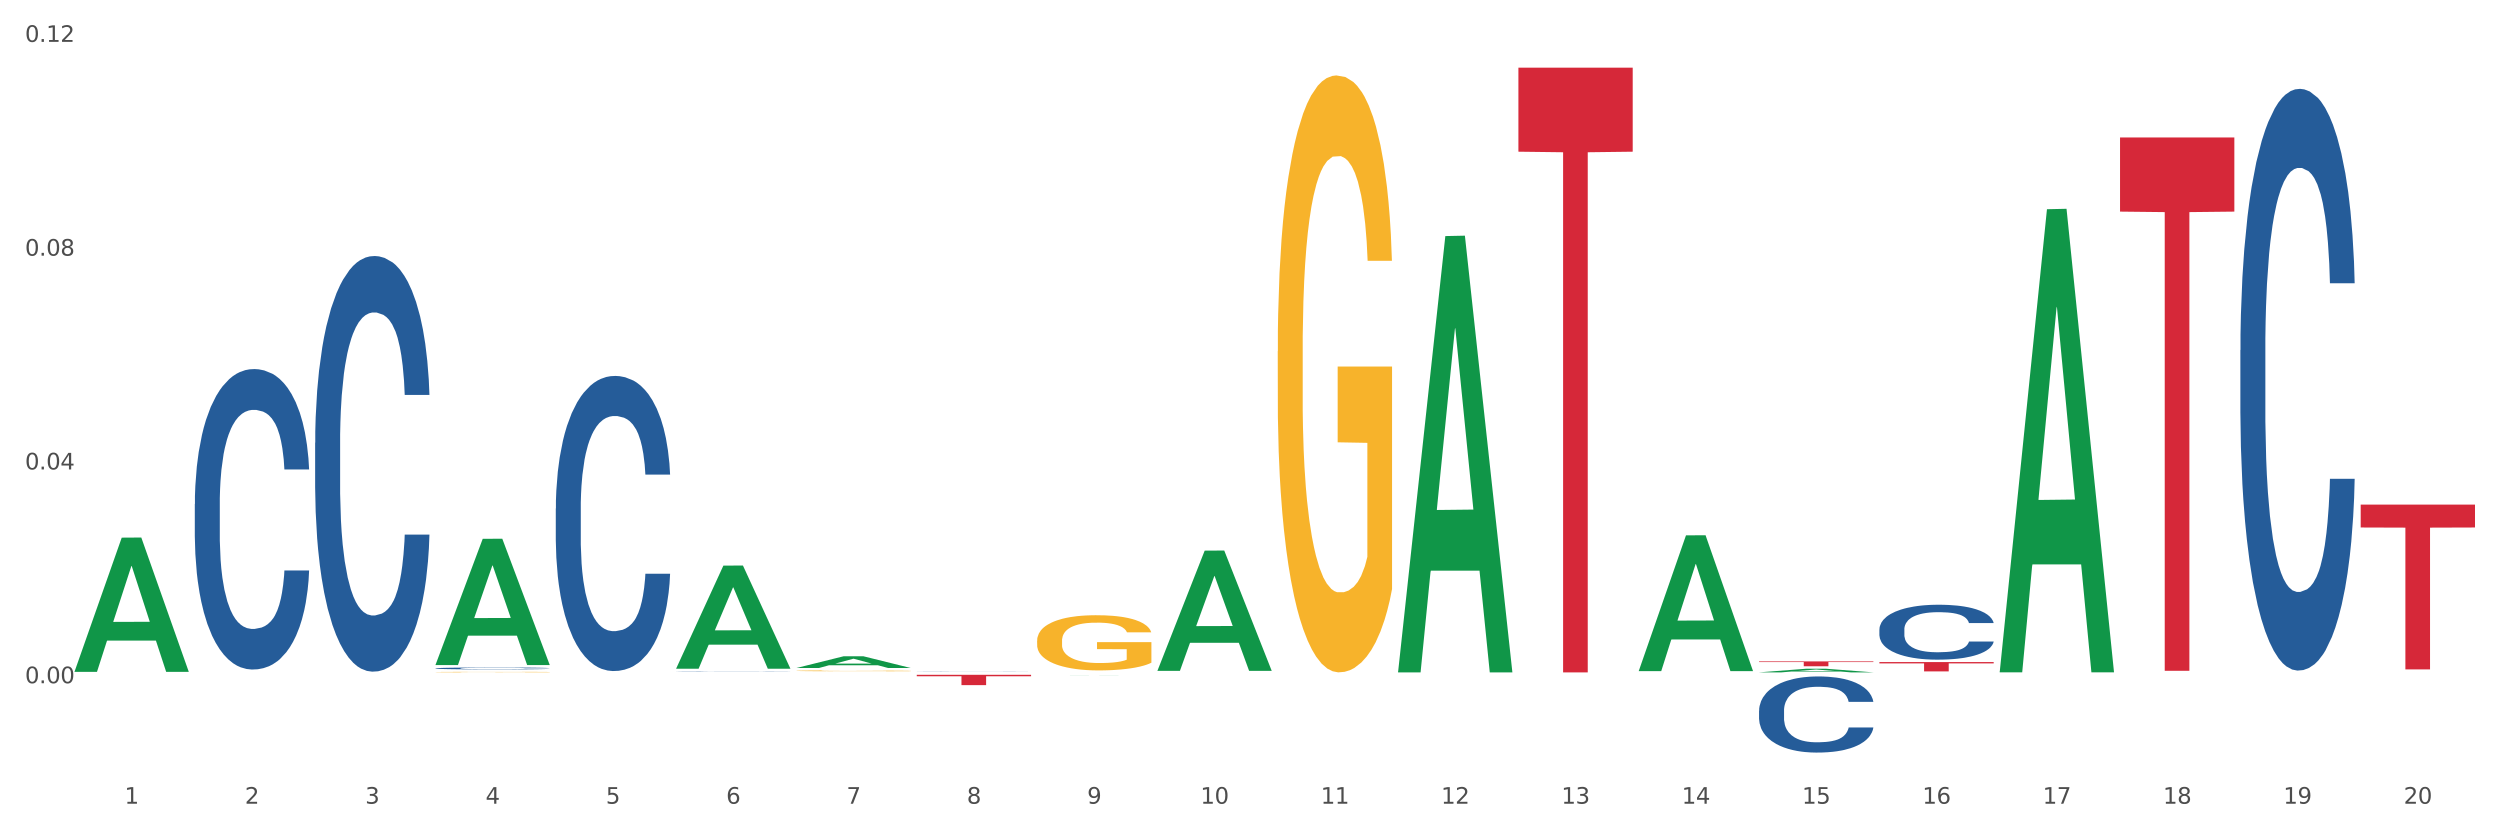 <?xml version="1.0" encoding="utf-8" standalone="no"?>
<!DOCTYPE svg PUBLIC "-//W3C//DTD SVG 1.1//EN"
  "http://www.w3.org/Graphics/SVG/1.1/DTD/svg11.dtd">
<svg xmlns:xlink="http://www.w3.org/1999/xlink" width="1080pt" height="360pt" viewBox="0 0 1080 360" xmlns="http://www.w3.org/2000/svg" version="1.1">
 <rect x="0" y="0" width="1080" height="360" fill="#333333" stroke="none"/>
 <defs>
  <style type="text/css">*{stroke-linejoin: round; stroke-linecap: butt}</style>
 </defs>
 <g id="figure_1">
  <g id="patch_1">
   <path d="M 0 360 
L 1080 360 
L 1080 0 
L 0 0 
z
" style="fill: #ffffff; stroke: #ffffff; stroke-linejoin: miter"/>
  </g>
  <g id="axes_1">
   <g id="matplotlib.axis_1">
    <g id="xtick_1">
     <g id="text_1">
      <!-- 1 -->
      <g style="fill: #4d4d4d" transform="translate(53.812 347.204) scale(0.096 -0.096)">
       <defs>
        <path id="DejaVuSans-31" d="M 794 531 
L 1825 531 
L 1825 4091 
L 703 3866 
L 703 4441 
L 1819 4666 
L 2450 4666 
L 2450 531 
L 3481 531 
L 3481 0 
L 794 0 
L 794 531 
z
" transform="scale(0.016)"/>
       </defs>
       <use xlink:href="#DejaVuSans-31"/>
      </g>
     </g>
    </g>
    <g id="xtick_2">
     <g id="text_2">
      <!-- 2 -->
      <g style="fill: #4d4d4d" transform="translate(105.793 347.204) scale(0.096 -0.096)">
       <defs>
        <path id="DejaVuSans-32" d="M 1228 531 
L 3431 531 
L 3431 0 
L 469 0 
L 469 531 
Q 828 903 1448 1529 
Q 2069 2156 2228 2338 
Q 2531 2678 2651 2914 
Q 2772 3150 2772 3378 
Q 2772 3750 2511 3984 
Q 2250 4219 1831 4219 
Q 1534 4219 1204 4116 
Q 875 4013 500 3803 
L 500 4441 
Q 881 4594 1212 4672 
Q 1544 4750 1819 4750 
Q 2544 4750 2975 4387 
Q 3406 4025 3406 3419 
Q 3406 3131 3298 2873 
Q 3191 2616 2906 2266 
Q 2828 2175 2409 1742 
Q 1991 1309 1228 531 
z
" transform="scale(0.016)"/>
       </defs>
       <use xlink:href="#DejaVuSans-32"/>
      </g>
     </g>
    </g>
    <g id="xtick_3">
     <g id="text_3">
      <!-- 3 -->
      <g style="fill: #4d4d4d" transform="translate(157.774 347.204) scale(0.096 -0.096)">
       <defs>
        <path id="DejaVuSans-33" d="M 2597 2516 
Q 3050 2419 3304 2112 
Q 3559 1806 3559 1356 
Q 3559 666 3084 287 
Q 2609 -91 1734 -91 
Q 1441 -91 1130 -33 
Q 819 25 488 141 
L 488 750 
Q 750 597 1062 519 
Q 1375 441 1716 441 
Q 2309 441 2620 675 
Q 2931 909 2931 1356 
Q 2931 1769 2642 2001 
Q 2353 2234 1838 2234 
L 1294 2234 
L 1294 2753 
L 1863 2753 
Q 2328 2753 2575 2939 
Q 2822 3125 2822 3475 
Q 2822 3834 2567 4026 
Q 2313 4219 1838 4219 
Q 1578 4219 1281 4162 
Q 984 4106 628 3988 
L 628 4550 
Q 988 4650 1302 4700 
Q 1616 4750 1894 4750 
Q 2613 4750 3031 4423 
Q 3450 4097 3450 3541 
Q 3450 3153 3228 2886 
Q 3006 2619 2597 2516 
z
" transform="scale(0.016)"/>
       </defs>
       <use xlink:href="#DejaVuSans-33"/>
      </g>
     </g>
    </g>
    <g id="xtick_4">
     <g id="text_4">
      <!-- 4 -->
      <g style="fill: #4d4d4d" transform="translate(209.756 347.204) scale(0.096 -0.096)">
       <defs>
        <path id="DejaVuSans-34" d="M 2419 4116 
L 825 1625 
L 2419 1625 
L 2419 4116 
z
M 2253 4666 
L 3047 4666 
L 3047 1625 
L 3713 1625 
L 3713 1100 
L 3047 1100 
L 3047 0 
L 2419 0 
L 2419 1100 
L 313 1100 
L 313 1709 
L 2253 4666 
z
" transform="scale(0.016)"/>
       </defs>
       <use xlink:href="#DejaVuSans-34"/>
      </g>
     </g>
    </g>
    <g id="xtick_5">
     <g id="text_5">
      <!-- 5 -->
      <g style="fill: #4d4d4d" transform="translate(261.737 347.204) scale(0.096 -0.096)">
       <defs>
        <path id="DejaVuSans-35" d="M 691 4666 
L 3169 4666 
L 3169 4134 
L 1269 4134 
L 1269 2991 
Q 1406 3038 1543 3061 
Q 1681 3084 1819 3084 
Q 2600 3084 3056 2656 
Q 3513 2228 3513 1497 
Q 3513 744 3044 326 
Q 2575 -91 1722 -91 
Q 1428 -91 1123 -41 
Q 819 9 494 109 
L 494 744 
Q 775 591 1075 516 
Q 1375 441 1709 441 
Q 2250 441 2565 725 
Q 2881 1009 2881 1497 
Q 2881 1984 2565 2268 
Q 2250 2553 1709 2553 
Q 1456 2553 1204 2497 
Q 953 2441 691 2322 
L 691 4666 
z
" transform="scale(0.016)"/>
       </defs>
       <use xlink:href="#DejaVuSans-35"/>
      </g>
     </g>
    </g>
    <g id="xtick_6">
     <g id="text_6">
      <!-- 6 -->
      <g style="fill: #4d4d4d" transform="translate(313.718 347.204) scale(0.096 -0.096)">
       <defs>
        <path id="DejaVuSans-36" d="M 2113 2584 
Q 1688 2584 1439 2293 
Q 1191 2003 1191 1497 
Q 1191 994 1439 701 
Q 1688 409 2113 409 
Q 2538 409 2786 701 
Q 3034 994 3034 1497 
Q 3034 2003 2786 2293 
Q 2538 2584 2113 2584 
z
M 3366 4563 
L 3366 3988 
Q 3128 4100 2886 4159 
Q 2644 4219 2406 4219 
Q 1781 4219 1451 3797 
Q 1122 3375 1075 2522 
Q 1259 2794 1537 2939 
Q 1816 3084 2150 3084 
Q 2853 3084 3261 2657 
Q 3669 2231 3669 1497 
Q 3669 778 3244 343 
Q 2819 -91 2113 -91 
Q 1303 -91 875 529 
Q 447 1150 447 2328 
Q 447 3434 972 4092 
Q 1497 4750 2381 4750 
Q 2619 4750 2861 4703 
Q 3103 4656 3366 4563 
z
" transform="scale(0.016)"/>
       </defs>
       <use xlink:href="#DejaVuSans-36"/>
      </g>
     </g>
    </g>
    <g id="xtick_7">
     <g id="text_7">
      <!-- 7 -->
      <g style="fill: #4d4d4d" transform="translate(365.699 347.204) scale(0.096 -0.096)">
       <defs>
        <path id="DejaVuSans-37" d="M 525 4666 
L 3525 4666 
L 3525 4397 
L 1831 0 
L 1172 0 
L 2766 4134 
L 525 4134 
L 525 4666 
z
" transform="scale(0.016)"/>
       </defs>
       <use xlink:href="#DejaVuSans-37"/>
      </g>
     </g>
    </g>
    <g id="xtick_8">
     <g id="text_8">
      <!-- 8 -->
      <g style="fill: #4d4d4d" transform="translate(417.68 347.204) scale(0.096 -0.096)">
       <defs>
        <path id="DejaVuSans-38" d="M 2034 2216 
Q 1584 2216 1326 1975 
Q 1069 1734 1069 1313 
Q 1069 891 1326 650 
Q 1584 409 2034 409 
Q 2484 409 2743 651 
Q 3003 894 3003 1313 
Q 3003 1734 2745 1975 
Q 2488 2216 2034 2216 
z
M 1403 2484 
Q 997 2584 770 2862 
Q 544 3141 544 3541 
Q 544 4100 942 4425 
Q 1341 4750 2034 4750 
Q 2731 4750 3128 4425 
Q 3525 4100 3525 3541 
Q 3525 3141 3298 2862 
Q 3072 2584 2669 2484 
Q 3125 2378 3379 2068 
Q 3634 1759 3634 1313 
Q 3634 634 3220 271 
Q 2806 -91 2034 -91 
Q 1263 -91 848 271 
Q 434 634 434 1313 
Q 434 1759 690 2068 
Q 947 2378 1403 2484 
z
M 1172 3481 
Q 1172 3119 1398 2916 
Q 1625 2713 2034 2713 
Q 2441 2713 2670 2916 
Q 2900 3119 2900 3481 
Q 2900 3844 2670 4047 
Q 2441 4250 2034 4250 
Q 1625 4250 1398 4047 
Q 1172 3844 1172 3481 
z
" transform="scale(0.016)"/>
       </defs>
       <use xlink:href="#DejaVuSans-38"/>
      </g>
     </g>
    </g>
    <g id="xtick_9">
     <g id="text_9">
      <!-- 9 -->
      <g style="fill: #4d4d4d" transform="translate(469.662 347.204) scale(0.096 -0.096)">
       <defs>
        <path id="DejaVuSans-39" d="M 703 97 
L 703 672 
Q 941 559 1184 500 
Q 1428 441 1663 441 
Q 2288 441 2617 861 
Q 2947 1281 2994 2138 
Q 2813 1869 2534 1725 
Q 2256 1581 1919 1581 
Q 1219 1581 811 2004 
Q 403 2428 403 3163 
Q 403 3881 828 4315 
Q 1253 4750 1959 4750 
Q 2769 4750 3195 4129 
Q 3622 3509 3622 2328 
Q 3622 1225 3098 567 
Q 2575 -91 1691 -91 
Q 1453 -91 1209 -44 
Q 966 3 703 97 
z
M 1959 2075 
Q 2384 2075 2632 2365 
Q 2881 2656 2881 3163 
Q 2881 3666 2632 3958 
Q 2384 4250 1959 4250 
Q 1534 4250 1286 3958 
Q 1038 3666 1038 3163 
Q 1038 2656 1286 2365 
Q 1534 2075 1959 2075 
z
" transform="scale(0.016)"/>
       </defs>
       <use xlink:href="#DejaVuSans-39"/>
      </g>
     </g>
    </g>
    <g id="xtick_10">
     <g id="text_10">
      <!-- 10 -->
      <g style="fill: #4d4d4d" transform="translate(518.589 347.204) scale(0.096 -0.096)">
       <defs>
        <path id="DejaVuSans-30" d="M 2034 4250 
Q 1547 4250 1301 3770 
Q 1056 3291 1056 2328 
Q 1056 1369 1301 889 
Q 1547 409 2034 409 
Q 2525 409 2770 889 
Q 3016 1369 3016 2328 
Q 3016 3291 2770 3770 
Q 2525 4250 2034 4250 
z
M 2034 4750 
Q 2819 4750 3233 4129 
Q 3647 3509 3647 2328 
Q 3647 1150 3233 529 
Q 2819 -91 2034 -91 
Q 1250 -91 836 529 
Q 422 1150 422 2328 
Q 422 3509 836 4129 
Q 1250 4750 2034 4750 
z
" transform="scale(0.016)"/>
       </defs>
       <use xlink:href="#DejaVuSans-31"/>
       <use xlink:href="#DejaVuSans-30" transform="translate(63.623 0)"/>
      </g>
     </g>
    </g>
    <g id="xtick_11">
     <g id="text_11">
      <!-- 11 -->
      <g style="fill: #4d4d4d" transform="translate(570.57 347.204) scale(0.096 -0.096)">
       <use xlink:href="#DejaVuSans-31"/>
       <use xlink:href="#DejaVuSans-31" transform="translate(63.623 0)"/>
      </g>
     </g>
    </g>
    <g id="xtick_12">
     <g id="text_12">
      <!-- 12 -->
      <g style="fill: #4d4d4d" transform="translate(622.551 347.204) scale(0.096 -0.096)">
       <use xlink:href="#DejaVuSans-31"/>
       <use xlink:href="#DejaVuSans-32" transform="translate(63.623 0)"/>
      </g>
     </g>
    </g>
    <g id="xtick_13">
     <g id="text_13">
      <!-- 13 -->
      <g style="fill: #4d4d4d" transform="translate(674.533 347.204) scale(0.096 -0.096)">
       <use xlink:href="#DejaVuSans-31"/>
       <use xlink:href="#DejaVuSans-33" transform="translate(63.623 0)"/>
      </g>
     </g>
    </g>
    <g id="xtick_14">
     <g id="text_14">
      <!-- 14 -->
      <g style="fill: #4d4d4d" transform="translate(726.514 347.204) scale(0.096 -0.096)">
       <use xlink:href="#DejaVuSans-31"/>
       <use xlink:href="#DejaVuSans-34" transform="translate(63.623 0)"/>
      </g>
     </g>
    </g>
    <g id="xtick_15">
     <g id="text_15">
      <!-- 15 -->
      <g style="fill: #4d4d4d" transform="translate(778.495 347.204) scale(0.096 -0.096)">
       <use xlink:href="#DejaVuSans-31"/>
       <use xlink:href="#DejaVuSans-35" transform="translate(63.623 0)"/>
      </g>
     </g>
    </g>
    <g id="xtick_16">
     <g id="text_16">
      <!-- 16 -->
      <g style="fill: #4d4d4d" transform="translate(830.476 347.204) scale(0.096 -0.096)">
       <use xlink:href="#DejaVuSans-31"/>
       <use xlink:href="#DejaVuSans-36" transform="translate(63.623 0)"/>
      </g>
     </g>
    </g>
    <g id="xtick_17">
     <g id="text_17">
      <!-- 17 -->
      <g style="fill: #4d4d4d" transform="translate(882.457 347.204) scale(0.096 -0.096)">
       <use xlink:href="#DejaVuSans-31"/>
       <use xlink:href="#DejaVuSans-37" transform="translate(63.623 0)"/>
      </g>
     </g>
    </g>
    <g id="xtick_18">
     <g id="text_18">
      <!-- 18 -->
      <g style="fill: #4d4d4d" transform="translate(934.439 347.204) scale(0.096 -0.096)">
       <use xlink:href="#DejaVuSans-31"/>
       <use xlink:href="#DejaVuSans-38" transform="translate(63.623 0)"/>
      </g>
     </g>
    </g>
    <g id="xtick_19">
     <g id="text_19">
      <!-- 19 -->
      <g style="fill: #4d4d4d" transform="translate(986.42 347.204) scale(0.096 -0.096)">
       <use xlink:href="#DejaVuSans-31"/>
       <use xlink:href="#DejaVuSans-39" transform="translate(63.623 0)"/>
      </g>
     </g>
    </g>
    <g id="xtick_20">
     <g id="text_20">
      <!-- 20 -->
      <g style="fill: #4d4d4d" transform="translate(1038.401 347.204) scale(0.096 -0.096)">
       <use xlink:href="#DejaVuSans-32"/>
       <use xlink:href="#DejaVuSans-30" transform="translate(63.623 0)"/>
      </g>
     </g>
    </g>
    <g id="xtick_21"/>
    <g id="xtick_22"/>
    <g id="xtick_23"/>
    <g id="xtick_24"/>
    <g id="xtick_25"/>
    <g id="xtick_26"/>
    <g id="xtick_27"/>
    <g id="xtick_28"/>
    <g id="xtick_29"/>
    <g id="xtick_30"/>
    <g id="xtick_31"/>
    <g id="xtick_32"/>
    <g id="xtick_33"/>
    <g id="xtick_34"/>
    <g id="xtick_35"/>
    <g id="xtick_36"/>
    <g id="xtick_37"/>
    <g id="xtick_38"/>
    <g id="xtick_39"/>
   </g>
   <g id="matplotlib.axis_2">
    <g id="ytick_1">
     <g id="text_21">
      <!-- 0.00 -->
      <g style="fill: #4d4d4d" transform="translate(10.8 295.158) scale(0.096 -0.096)">
       <defs>
        <path id="DejaVuSans-2e" d="M 684 794 
L 1344 794 
L 1344 0 
L 684 0 
L 684 794 
z
" transform="scale(0.016)"/>
       </defs>
       <use xlink:href="#DejaVuSans-30"/>
       <use xlink:href="#DejaVuSans-2e" transform="translate(63.623 0)"/>
       <use xlink:href="#DejaVuSans-30" transform="translate(95.41 0)"/>
       <use xlink:href="#DejaVuSans-30" transform="translate(159.033 0)"/>
      </g>
     </g>
    </g>
    <g id="ytick_2">
     <g id="text_22">
      <!-- 0.04 -->
      <g style="fill: #4d4d4d" transform="translate(10.8 202.804) scale(0.096 -0.096)">
       <use xlink:href="#DejaVuSans-30"/>
       <use xlink:href="#DejaVuSans-2e" transform="translate(63.623 0)"/>
       <use xlink:href="#DejaVuSans-30" transform="translate(95.41 0)"/>
       <use xlink:href="#DejaVuSans-34" transform="translate(159.033 0)"/>
      </g>
     </g>
    </g>
    <g id="ytick_3">
     <g id="text_23">
      <!-- 0.08 -->
      <g style="fill: #4d4d4d" transform="translate(10.8 110.451) scale(0.096 -0.096)">
       <use xlink:href="#DejaVuSans-30"/>
       <use xlink:href="#DejaVuSans-2e" transform="translate(63.623 0)"/>
       <use xlink:href="#DejaVuSans-30" transform="translate(95.41 0)"/>
       <use xlink:href="#DejaVuSans-38" transform="translate(159.033 0)"/>
      </g>
     </g>
    </g>
    <g id="ytick_4">
     <g id="text_24">
      <!-- 0.12 -->
      <g style="fill: #4d4d4d" transform="translate(10.8 18.097) scale(0.096 -0.096)">
       <use xlink:href="#DejaVuSans-30"/>
       <use xlink:href="#DejaVuSans-2e" transform="translate(63.623 0)"/>
       <use xlink:href="#DejaVuSans-31" transform="translate(95.41 0)"/>
       <use xlink:href="#DejaVuSans-32" transform="translate(159.033 0)"/>
      </g>
     </g>
    </g>
    <g id="ytick_5"/>
    <g id="ytick_6"/>
    <g id="ytick_7"/>
    <g id="ytick_8"/>
   </g>
   <g id="PolyCollection_1">
    <path d="M 32.175 290.132 
L 32.226 290.078 
L 52.59 232.263 
L 61.041 232.208 
L 81.557 290.241 
L 71.783 290.241 
L 67.353 276.727 
L 46.328 276.727 
L 46.175 276.945 
L 41.899 290.241 
L 32.175 290.241 
L 32.175 290.132 
L 48.975 268.663 
L 64.706 268.608 
L 56.917 244.578 
L 56.815 244.469 
L 56.713 244.632 
L 48.924 268.608 
L 48.975 268.663 
L 32.175 290.132 
z
" clip-path="url(#p14248a52ff)" style="fill: #109648"/>
    <path d="M 759.912 307.002 
L 759.97 306.972 
L 759.97 306.131 
L 760.145 304.99 
L 760.787 302.887 
L 761.605 301.295 
L 763.006 299.433 
L 763.764 298.652 
L 764.757 297.781 
L 766.8 296.369 
L 769.135 295.167 
L 770.769 294.507 
L 771.995 294.086 
L 774.738 293.335 
L 776.314 293.005 
L 777.949 292.734 
L 779.349 292.554 
L 781.684 292.344 
L 783.552 292.254 
L 785.712 292.224 
L 787.521 292.254 
L 789.915 292.374 
L 793.417 292.734 
L 794.76 292.945 
L 796.569 293.305 
L 798.437 293.786 
L 799.955 294.266 
L 801.706 294.957 
L 803.515 295.858 
L 805.266 297 
L 806.492 298.051 
L 807.484 299.162 
L 808.36 300.514 
L 809.002 301.986 
L 809.294 303.217 
L 798.612 303.217 
L 798.32 302.106 
L 797.736 300.905 
L 797.153 300.094 
L 796.511 299.433 
L 795.518 298.682 
L 794.643 298.201 
L 793.183 297.63 
L 791.841 297.27 
L 790.732 297.06 
L 789.389 296.88 
L 786.529 296.699 
L 784.486 296.699 
L 783.202 296.759 
L 781.626 296.91 
L 780.283 297.12 
L 778.707 297.48 
L 777.482 297.871 
L 776.256 298.381 
L 775.555 298.742 
L 774.505 299.403 
L 773.804 299.943 
L 772.87 300.875 
L 772.345 301.535 
L 771.411 303.247 
L 771.002 304.509 
L 770.827 305.38 
L 770.711 306.341 
L 770.711 311.027 
L 771.061 313.13 
L 771.353 314.031 
L 771.82 315.052 
L 772.695 316.374 
L 773.979 317.665 
L 775.322 318.597 
L 776.431 319.167 
L 777.482 319.588 
L 778.532 319.918 
L 779.816 320.219 
L 780.867 320.399 
L 782.443 320.579 
L 784.311 320.669 
L 785.77 320.669 
L 788.747 320.519 
L 790.09 320.369 
L 791.374 320.158 
L 792.775 319.828 
L 793.884 319.468 
L 794.526 319.197 
L 795.577 318.627 
L 796.394 318.026 
L 797.094 317.335 
L 797.561 316.734 
L 798.087 315.833 
L 798.495 314.812 
L 798.612 314.271 
L 809.294 314.271 
L 809.061 315.352 
L 808.652 316.404 
L 807.835 317.816 
L 807.193 318.627 
L 806.2 319.618 
L 805.15 320.459 
L 803.69 321.39 
L 802.348 322.081 
L 800.947 322.682 
L 799.429 323.222 
L 796.686 323.973 
L 795.693 324.183 
L 793.592 324.544 
L 791.958 324.754 
L 789.564 324.964 
L 787.113 325.085 
L 784.545 325.115 
L 782.268 325.055 
L 779.758 324.874 
L 778.182 324.694 
L 776.431 324.424 
L 774.388 324.003 
L 772.462 323.493 
L 770.652 322.892 
L 768.959 322.201 
L 767.383 321.42 
L 765.34 320.128 
L 763.823 318.867 
L 762.714 317.695 
L 761.955 316.704 
L 761.196 315.443 
L 760.787 314.572 
L 760.145 312.469 
L 759.912 310.516 
L 759.912 307.002 
z
" clip-path="url(#p14248a52ff)" style="fill: #255c99"/>
    <path d="M 396.043 289.917 
L 396.102 289.917 
L 396.102 289.915 
L 396.277 289.912 
L 396.919 289.907 
L 397.736 289.902 
L 399.137 289.898 
L 399.896 289.896 
L 400.888 289.893 
L 402.931 289.89 
L 405.266 289.887 
L 406.9 289.885 
L 408.126 289.884 
L 410.87 289.882 
L 412.446 289.881 
L 414.08 289.88 
L 415.481 289.88 
L 417.816 289.879 
L 419.684 289.879 
L 421.844 289.879 
L 423.653 289.879 
L 426.046 289.879 
L 429.549 289.88 
L 430.891 289.881 
L 432.701 289.882 
L 434.568 289.883 
L 436.086 289.884 
L 437.837 289.886 
L 439.647 289.888 
L 441.398 289.891 
L 442.624 289.894 
L 443.616 289.897 
L 444.492 289.9 
L 445.134 289.904 
L 445.426 289.907 
L 434.744 289.907 
L 434.452 289.905 
L 433.868 289.901 
L 433.284 289.899 
L 432.642 289.898 
L 431.65 289.896 
L 430.774 289.894 
L 429.315 289.893 
L 427.973 289.892 
L 426.863 289.892 
L 425.521 289.891 
L 422.661 289.891 
L 420.618 289.891 
L 419.334 289.891 
L 417.758 289.891 
L 416.415 289.892 
L 414.839 289.893 
L 413.613 289.894 
L 412.387 289.895 
L 411.687 289.896 
L 410.636 289.898 
L 409.936 289.899 
L 409.002 289.901 
L 408.477 289.903 
L 407.543 289.908 
L 407.134 289.911 
L 406.959 289.913 
L 406.842 289.916 
L 406.842 289.928 
L 407.192 289.933 
L 407.484 289.935 
L 407.951 289.938 
L 408.827 289.941 
L 410.111 289.945 
L 411.453 289.947 
L 412.563 289.949 
L 413.613 289.95 
L 414.664 289.951 
L 415.948 289.951 
L 416.999 289.952 
L 418.575 289.952 
L 420.443 289.953 
L 421.902 289.953 
L 424.879 289.952 
L 426.221 289.952 
L 427.506 289.951 
L 428.906 289.95 
L 430.016 289.95 
L 430.658 289.949 
L 431.708 289.947 
L 432.526 289.946 
L 433.226 289.944 
L 433.693 289.942 
L 434.218 289.94 
L 434.627 289.937 
L 434.744 289.936 
L 445.426 289.936 
L 445.192 289.939 
L 444.783 289.942 
L 443.966 289.945 
L 443.324 289.947 
L 442.332 289.95 
L 441.281 289.952 
L 439.822 289.954 
L 438.479 289.956 
L 437.078 289.958 
L 435.561 289.959 
L 432.817 289.961 
L 431.825 289.962 
L 429.724 289.963 
L 428.089 289.963 
L 425.696 289.964 
L 423.244 289.964 
L 420.676 289.964 
L 418.4 289.964 
L 415.89 289.963 
L 414.314 289.963 
L 412.563 289.962 
L 410.52 289.961 
L 408.593 289.96 
L 406.784 289.958 
L 405.091 289.957 
L 403.515 289.955 
L 401.472 289.951 
L 399.954 289.948 
L 398.845 289.945 
L 398.086 289.942 
L 397.328 289.939 
L 396.919 289.937 
L 396.277 289.931 
L 396.043 289.926 
L 396.043 289.917 
z
" clip-path="url(#p14248a52ff)" style="fill: #255c99"/>
    <path d="M 240.1 219.685 
L 240.158 219.568 
L 240.158 216.308 
L 240.333 211.884 
L 240.975 203.733 
L 241.793 197.562 
L 243.193 190.343 
L 243.952 187.316 
L 244.945 183.94 
L 246.988 178.467 
L 249.322 173.81 
L 250.957 171.248 
L 252.183 169.618 
L 254.926 166.708 
L 256.502 165.427 
L 258.137 164.379 
L 259.537 163.68 
L 261.872 162.865 
L 263.74 162.516 
L 265.9 162.4 
L 267.709 162.516 
L 270.103 162.982 
L 273.605 164.379 
L 274.947 165.194 
L 276.757 166.591 
L 278.625 168.454 
L 280.143 170.317 
L 281.894 172.995 
L 283.703 176.488 
L 285.454 180.912 
L 286.68 184.988 
L 287.672 189.296 
L 288.548 194.535 
L 289.19 200.24 
L 289.482 205.014 
L 278.8 205.014 
L 278.508 200.706 
L 277.924 196.049 
L 277.341 192.905 
L 276.699 190.343 
L 275.706 187.433 
L 274.831 185.57 
L 273.371 183.357 
L 272.029 181.96 
L 270.92 181.145 
L 269.577 180.447 
L 266.717 179.748 
L 264.674 179.748 
L 263.39 179.981 
L 261.814 180.563 
L 260.471 181.378 
L 258.895 182.775 
L 257.67 184.289 
L 256.444 186.268 
L 255.743 187.666 
L 254.693 190.227 
L 253.992 192.323 
L 253.058 195.932 
L 252.533 198.494 
L 251.599 205.13 
L 251.19 210.021 
L 251.015 213.397 
L 250.899 217.123 
L 250.899 235.287 
L 251.249 243.437 
L 251.541 246.93 
L 252.008 250.889 
L 252.883 256.012 
L 254.167 261.018 
L 255.51 264.628 
L 256.619 266.84 
L 257.67 268.47 
L 258.72 269.751 
L 260.004 270.915 
L 261.055 271.614 
L 262.631 272.312 
L 264.499 272.662 
L 265.958 272.662 
L 268.935 272.079 
L 270.278 271.497 
L 271.562 270.682 
L 272.963 269.401 
L 274.072 268.004 
L 274.714 266.956 
L 275.765 264.744 
L 276.582 262.415 
L 277.282 259.738 
L 277.749 257.409 
L 278.275 253.916 
L 278.683 249.957 
L 278.8 247.861 
L 289.482 247.861 
L 289.248 252.053 
L 288.84 256.128 
L 288.023 261.6 
L 287.381 264.744 
L 286.388 268.586 
L 285.338 271.847 
L 283.878 275.456 
L 282.536 278.134 
L 281.135 280.463 
L 279.617 282.558 
L 276.874 285.469 
L 275.881 286.284 
L 273.78 287.681 
L 272.146 288.496 
L 269.752 289.311 
L 267.301 289.777 
L 264.733 289.894 
L 262.456 289.661 
L 259.946 288.962 
L 258.37 288.264 
L 256.619 287.216 
L 254.576 285.586 
L 252.65 283.606 
L 250.84 281.278 
L 249.147 278.6 
L 247.571 275.572 
L 245.528 270.566 
L 244.011 265.676 
L 242.902 261.135 
L 242.143 257.292 
L 241.384 252.402 
L 240.975 249.026 
L 240.333 240.875 
L 240.1 233.307 
L 240.1 219.685 
z
" clip-path="url(#p14248a52ff)" style="fill: #255c99"/>
    <path d="M 188.119 288.729 
L 188.177 288.728 
L 188.177 288.707 
L 188.352 288.678 
L 188.994 288.624 
L 189.811 288.584 
L 191.212 288.537 
L 191.971 288.517 
L 192.963 288.495 
L 195.006 288.46 
L 197.341 288.429 
L 198.976 288.412 
L 200.201 288.402 
L 202.945 288.383 
L 204.521 288.374 
L 206.155 288.368 
L 207.556 288.363 
L 209.891 288.358 
L 211.759 288.355 
L 213.919 288.355 
L 215.728 288.355 
L 218.121 288.358 
L 221.624 288.368 
L 222.966 288.373 
L 224.776 288.382 
L 226.644 288.394 
L 228.161 288.406 
L 229.912 288.424 
L 231.722 288.447 
L 233.473 288.475 
L 234.699 288.502 
L 235.691 288.53 
L 236.567 288.564 
L 237.209 288.602 
L 237.501 288.633 
L 226.819 288.633 
L 226.527 288.605 
L 225.943 288.574 
L 225.36 288.554 
L 224.717 288.537 
L 223.725 288.518 
L 222.85 288.506 
L 221.39 288.491 
L 220.048 288.482 
L 218.939 288.477 
L 217.596 288.472 
L 214.736 288.468 
L 212.693 288.468 
L 211.409 288.469 
L 209.833 288.473 
L 208.49 288.479 
L 206.914 288.488 
L 205.688 288.498 
L 204.463 288.51 
L 203.762 288.52 
L 202.711 288.536 
L 202.011 288.55 
L 201.077 288.574 
L 200.552 288.59 
L 199.618 288.634 
L 199.209 288.665 
L 199.034 288.688 
L 198.917 288.712 
L 198.917 288.83 
L 199.268 288.884 
L 199.559 288.906 
L 200.026 288.932 
L 200.902 288.966 
L 202.186 288.998 
L 203.529 289.022 
L 204.638 289.036 
L 205.688 289.047 
L 206.739 289.055 
L 208.023 289.063 
L 209.074 289.068 
L 210.65 289.072 
L 212.518 289.074 
L 213.977 289.074 
L 216.954 289.071 
L 218.297 289.067 
L 219.581 289.061 
L 220.982 289.053 
L 222.091 289.044 
L 222.733 289.037 
L 223.783 289.023 
L 224.601 289.007 
L 225.301 288.99 
L 225.768 288.975 
L 226.293 288.952 
L 226.702 288.926 
L 226.819 288.912 
L 237.501 288.912 
L 237.267 288.94 
L 236.859 288.966 
L 236.041 289.002 
L 235.399 289.023 
L 234.407 289.048 
L 233.356 289.069 
L 231.897 289.093 
L 230.555 289.11 
L 229.154 289.125 
L 227.636 289.139 
L 224.893 289.158 
L 223.9 289.163 
L 221.799 289.172 
L 220.164 289.178 
L 217.771 289.183 
L 215.32 289.186 
L 212.751 289.187 
L 210.475 289.185 
L 207.965 289.181 
L 206.389 289.176 
L 204.638 289.169 
L 202.595 289.159 
L 200.668 289.146 
L 198.859 289.131 
L 197.166 289.113 
L 195.59 289.093 
L 193.547 289.061 
L 192.029 289.029 
L 190.92 288.999 
L 190.162 288.974 
L 189.403 288.942 
L 188.994 288.92 
L 188.352 288.867 
L 188.119 288.817 
L 188.119 288.729 
z
" clip-path="url(#p14248a52ff)" style="fill: #255c99"/>
    <path d="M 136.137 191.275 
L 136.196 191.111 
L 136.196 186.52 
L 136.371 180.288 
L 137.013 168.81 
L 137.83 160.118 
L 139.231 149.951 
L 139.99 145.688 
L 140.982 140.932 
L 143.025 133.225 
L 145.36 126.666 
L 146.994 123.058 
L 148.22 120.762 
L 150.964 116.663 
L 152.54 114.859 
L 154.174 113.383 
L 155.575 112.399 
L 157.91 111.251 
L 159.778 110.759 
L 161.938 110.595 
L 163.747 110.759 
L 166.14 111.415 
L 169.643 113.383 
L 170.985 114.531 
L 172.795 116.499 
L 174.662 119.123 
L 176.18 121.746 
L 177.931 125.518 
L 179.741 130.437 
L 181.492 136.669 
L 182.718 142.408 
L 183.71 148.476 
L 184.586 155.855 
L 185.228 163.89 
L 185.52 170.613 
L 174.838 170.613 
L 174.546 164.546 
L 173.962 157.987 
L 173.378 153.559 
L 172.736 149.951 
L 171.744 145.852 
L 170.868 143.228 
L 169.409 140.112 
L 168.067 138.145 
L 166.957 136.997 
L 165.615 136.013 
L 162.755 135.029 
L 160.712 135.029 
L 159.428 135.357 
L 157.852 136.177 
L 156.509 137.325 
L 154.933 139.293 
L 153.707 141.424 
L 152.481 144.212 
L 151.781 146.18 
L 150.73 149.788 
L 150.03 152.739 
L 149.096 157.823 
L 148.57 161.43 
L 147.637 170.777 
L 147.228 177.665 
L 147.053 182.42 
L 146.936 187.668 
L 146.936 213.249 
L 147.286 224.728 
L 147.578 229.647 
L 148.045 235.223 
L 148.921 242.438 
L 150.205 249.489 
L 151.547 254.573 
L 152.656 257.689 
L 153.707 259.984 
L 154.758 261.788 
L 156.042 263.428 
L 157.093 264.412 
L 158.669 265.396 
L 160.537 265.888 
L 161.996 265.888 
L 164.973 265.068 
L 166.315 264.248 
L 167.6 263.1 
L 169 261.296 
L 170.11 259.328 
L 170.752 257.853 
L 171.802 254.737 
L 172.619 251.457 
L 173.32 247.686 
L 173.787 244.406 
L 174.312 239.486 
L 174.721 233.911 
L 174.838 230.959 
L 185.52 230.959 
L 185.286 236.863 
L 184.877 242.602 
L 184.06 250.309 
L 183.418 254.737 
L 182.426 260.148 
L 181.375 264.74 
L 179.916 269.823 
L 178.573 273.595 
L 177.172 276.875 
L 175.655 279.826 
L 172.911 283.926 
L 171.919 285.074 
L 169.818 287.042 
L 168.183 288.19 
L 165.79 289.337 
L 163.338 289.993 
L 160.77 290.157 
L 158.494 289.829 
L 155.984 288.845 
L 154.408 287.862 
L 152.656 286.386 
L 150.613 284.09 
L 148.687 281.302 
L 146.878 278.023 
L 145.185 274.251 
L 143.609 269.987 
L 141.566 262.936 
L 140.048 256.049 
L 138.939 249.653 
L 138.18 244.242 
L 137.422 237.355 
L 137.013 232.599 
L 136.371 221.12 
L 136.137 210.461 
L 136.137 191.275 
z
" clip-path="url(#p14248a52ff)" style="fill: #255c99"/>
    <path d="M 84.156 217.756 
L 84.215 217.638 
L 84.215 214.319 
L 84.39 209.814 
L 85.032 201.516 
L 85.849 195.233 
L 87.25 187.884 
L 88.009 184.801 
L 89.001 181.364 
L 91.044 175.792 
L 93.379 171.051 
L 95.013 168.443 
L 96.239 166.783 
L 98.983 163.819 
L 100.559 162.516 
L 102.193 161.449 
L 103.594 160.737 
L 105.929 159.908 
L 107.797 159.552 
L 109.956 159.433 
L 111.766 159.552 
L 114.159 160.026 
L 117.661 161.449 
L 119.004 162.278 
L 120.813 163.701 
L 122.681 165.598 
L 124.199 167.494 
L 125.95 170.221 
L 127.76 173.777 
L 129.511 178.282 
L 130.737 182.431 
L 131.729 186.817 
L 132.604 192.151 
L 133.246 197.96 
L 133.538 202.82 
L 122.856 202.82 
L 122.565 198.434 
L 121.981 193.692 
L 121.397 190.492 
L 120.755 187.884 
L 119.763 184.92 
L 118.887 183.023 
L 117.428 180.771 
L 116.085 179.349 
L 114.976 178.519 
L 113.634 177.807 
L 110.774 177.096 
L 108.731 177.096 
L 107.446 177.333 
L 105.87 177.926 
L 104.528 178.756 
L 102.952 180.178 
L 101.726 181.719 
L 100.5 183.735 
L 99.8 185.157 
L 98.749 187.765 
L 98.049 189.899 
L 97.115 193.574 
L 96.589 196.182 
L 95.655 202.938 
L 95.247 207.917 
L 95.072 211.355 
L 94.955 215.148 
L 94.955 233.641 
L 95.305 241.939 
L 95.597 245.495 
L 96.064 249.526 
L 96.94 254.741 
L 98.224 259.839 
L 99.566 263.514 
L 100.675 265.766 
L 101.726 267.425 
L 102.777 268.729 
L 104.061 269.915 
L 105.112 270.626 
L 106.688 271.337 
L 108.555 271.693 
L 110.015 271.693 
L 112.992 271.1 
L 114.334 270.508 
L 115.618 269.678 
L 117.019 268.374 
L 118.128 266.951 
L 118.77 265.884 
L 119.821 263.632 
L 120.638 261.261 
L 121.339 258.535 
L 121.806 256.164 
L 122.331 252.608 
L 122.74 248.577 
L 122.856 246.444 
L 133.538 246.444 
L 133.305 250.711 
L 132.896 254.86 
L 132.079 260.432 
L 131.437 263.632 
L 130.445 267.544 
L 129.394 270.863 
L 127.935 274.538 
L 126.592 277.265 
L 125.191 279.635 
L 123.674 281.769 
L 120.93 284.733 
L 119.938 285.562 
L 117.836 286.985 
L 116.202 287.815 
L 113.809 288.645 
L 111.357 289.119 
L 108.789 289.237 
L 106.512 289 
L 104.002 288.289 
L 102.426 287.578 
L 100.675 286.511 
L 98.632 284.851 
L 96.706 282.836 
L 94.897 280.465 
L 93.204 277.739 
L 91.628 274.657 
L 89.585 269.559 
L 88.067 264.58 
L 86.958 259.957 
L 86.199 256.045 
L 85.44 251.067 
L 85.032 247.629 
L 84.39 239.331 
L 84.156 231.626 
L 84.156 217.756 
z
" clip-path="url(#p14248a52ff)" style="fill: #255c99"/>
    <path d="M 188.119 290.34 
L 188.177 290.34 
L 188.177 290.333 
L 188.294 290.326 
L 188.877 290.311 
L 189.751 290.298 
L 190.392 290.291 
L 191.034 290.286 
L 191.792 290.28 
L 192.725 290.274 
L 194.415 290.266 
L 195.465 290.262 
L 196.747 290.257 
L 199.079 290.25 
L 200.77 290.247 
L 202.519 290.244 
L 205.376 290.24 
L 207.242 290.238 
L 209.224 290.237 
L 211.614 290.236 
L 213.422 290.236 
L 217.386 290.237 
L 220.768 290.238 
L 222.4 290.24 
L 224.499 290.242 
L 225.607 290.244 
L 227.414 290.247 
L 229.28 290.252 
L 230.563 290.255 
L 232.487 290.262 
L 233.944 290.269 
L 235.285 290.278 
L 235.985 290.284 
L 236.51 290.29 
L 236.976 290.296 
L 237.442 290.306 
L 226.948 290.306 
L 226.54 290.299 
L 225.899 290.292 
L 224.966 290.285 
L 224.149 290.281 
L 222.75 290.276 
L 221.468 290.273 
L 220.127 290.27 
L 218.494 290.268 
L 217.212 290.267 
L 215.404 290.266 
L 211.848 290.267 
L 209.457 290.268 
L 207.825 290.27 
L 206.775 290.272 
L 205.843 290.274 
L 204.793 290.277 
L 203.569 290.282 
L 202.694 290.285 
L 201.82 290.29 
L 201.12 290.295 
L 200.479 290.301 
L 199.954 290.307 
L 199.546 290.314 
L 199.196 290.322 
L 198.905 290.335 
L 198.905 290.363 
L 199.021 290.369 
L 199.313 290.378 
L 199.662 290.384 
L 200.246 290.392 
L 200.77 290.397 
L 201.761 290.404 
L 202.869 290.41 
L 203.744 290.414 
L 204.618 290.418 
L 206.134 290.422 
L 207.825 290.426 
L 209.282 290.428 
L 211.265 290.43 
L 212.606 290.431 
L 213.772 290.431 
L 216.628 290.431 
L 218.669 290.431 
L 220.943 290.429 
L 222.692 290.428 
L 224.149 290.425 
L 225.782 290.422 
L 226.831 290.418 
L 226.831 290.375 
L 214.005 290.375 
L 214.005 290.346 
L 237.501 290.346 
L 237.501 290.43 
L 236.51 290.435 
L 235.402 290.438 
L 234.236 290.442 
L 232.487 290.446 
L 230.388 290.45 
L 228.522 290.453 
L 226.54 290.456 
L 224.208 290.458 
L 221.176 290.46 
L 219.31 290.461 
L 216.978 290.462 
L 214.238 290.462 
L 211.848 290.461 
L 209.516 290.46 
L 207.067 290.458 
L 204.676 290.456 
L 202.869 290.453 
L 201.062 290.45 
L 199.138 290.445 
L 197.622 290.441 
L 196.456 290.438 
L 195.173 290.433 
L 193.774 290.427 
L 192.725 290.421 
L 191.792 290.415 
L 190.801 290.408 
L 190.101 290.402 
L 189.401 290.393 
L 188.993 290.388 
L 188.527 290.378 
L 188.177 290.365 
L 188.119 290.34 
z
" clip-path="url(#p14248a52ff)" style="fill: #f7b32b"/>
    <path d="M 811.893 271.905 
L 811.951 271.884 
L 811.951 271.277 
L 812.127 270.454 
L 812.769 268.937 
L 813.586 267.788 
L 814.987 266.445 
L 815.746 265.881 
L 816.738 265.253 
L 818.781 264.234 
L 821.116 263.367 
L 822.75 262.891 
L 823.976 262.587 
L 826.719 262.046 
L 828.295 261.807 
L 829.93 261.612 
L 831.331 261.482 
L 833.666 261.33 
L 835.533 261.265 
L 837.693 261.244 
L 839.503 261.265 
L 841.896 261.352 
L 845.398 261.612 
L 846.741 261.764 
L 848.55 262.024 
L 850.418 262.371 
L 851.936 262.717 
L 853.687 263.216 
L 855.496 263.866 
L 857.248 264.689 
L 858.473 265.448 
L 859.466 266.25 
L 860.341 267.225 
L 860.983 268.287 
L 861.275 269.175 
L 850.593 269.175 
L 850.301 268.373 
L 849.718 267.506 
L 849.134 266.921 
L 848.492 266.445 
L 847.5 265.903 
L 846.624 265.556 
L 845.165 265.144 
L 843.822 264.884 
L 842.713 264.733 
L 841.371 264.603 
L 838.51 264.473 
L 836.467 264.473 
L 835.183 264.516 
L 833.607 264.624 
L 832.265 264.776 
L 830.689 265.036 
L 829.463 265.318 
L 828.237 265.686 
L 827.537 265.946 
L 826.486 266.423 
L 825.785 266.813 
L 824.851 267.485 
L 824.326 267.961 
L 823.392 269.197 
L 822.984 270.107 
L 822.808 270.735 
L 822.692 271.429 
L 822.692 274.809 
L 823.042 276.326 
L 823.334 276.976 
L 823.801 277.713 
L 824.676 278.667 
L 825.961 279.598 
L 827.303 280.27 
L 828.412 280.682 
L 829.463 280.985 
L 830.513 281.224 
L 831.798 281.44 
L 832.848 281.57 
L 834.424 281.7 
L 836.292 281.765 
L 837.752 281.765 
L 840.728 281.657 
L 842.071 281.549 
L 843.355 281.397 
L 844.756 281.159 
L 845.865 280.899 
L 846.507 280.704 
L 847.558 280.292 
L 848.375 279.858 
L 849.076 279.36 
L 849.543 278.927 
L 850.068 278.276 
L 850.476 277.54 
L 850.593 277.15 
L 861.275 277.15 
L 861.042 277.93 
L 860.633 278.688 
L 859.816 279.707 
L 859.174 280.292 
L 858.182 281.007 
L 857.131 281.614 
L 855.672 282.285 
L 854.329 282.784 
L 852.928 283.217 
L 851.41 283.607 
L 848.667 284.149 
L 847.675 284.301 
L 845.573 284.561 
L 843.939 284.713 
L 841.546 284.864 
L 839.094 284.951 
L 836.526 284.973 
L 834.249 284.929 
L 831.739 284.799 
L 830.163 284.669 
L 828.412 284.474 
L 826.369 284.171 
L 824.443 283.802 
L 822.633 283.369 
L 820.941 282.871 
L 819.365 282.307 
L 817.322 281.375 
L 815.804 280.465 
L 814.695 279.62 
L 813.936 278.905 
L 813.177 277.995 
L 812.769 277.366 
L 812.127 275.849 
L 811.893 274.441 
L 811.893 271.905 
z
" clip-path="url(#p14248a52ff)" style="fill: #255c99"/>
    <path d="M 344.062 289.795 
L 344.121 289.795 
L 344.121 289.783 
L 344.237 289.772 
L 344.82 289.748 
L 345.695 289.727 
L 346.336 289.716 
L 346.977 289.707 
L 347.735 289.698 
L 348.668 289.689 
L 350.359 289.675 
L 351.408 289.668 
L 352.691 289.661 
L 355.023 289.65 
L 356.714 289.644 
L 358.463 289.639 
L 361.32 289.633 
L 363.185 289.631 
L 365.168 289.629 
L 367.558 289.627 
L 369.365 289.627 
L 373.33 289.628 
L 376.712 289.631 
L 378.344 289.633 
L 380.443 289.637 
L 381.551 289.64 
L 383.358 289.645 
L 385.224 289.652 
L 386.506 289.658 
L 388.43 289.669 
L 389.888 289.681 
L 391.229 289.695 
L 391.928 289.704 
L 392.453 289.713 
L 392.92 289.724 
L 393.386 289.74 
L 382.892 289.74 
L 382.484 289.728 
L 381.842 289.717 
L 380.909 289.707 
L 380.093 289.7 
L 378.694 289.692 
L 377.411 289.686 
L 376.07 289.682 
L 374.438 289.679 
L 373.155 289.677 
L 371.348 289.676 
L 367.791 289.676 
L 365.401 289.679 
L 363.768 289.682 
L 362.719 289.685 
L 361.786 289.689 
L 360.737 289.693 
L 359.512 289.7 
L 358.638 289.707 
L 357.763 289.715 
L 357.064 289.723 
L 356.422 289.732 
L 355.898 289.742 
L 355.489 289.752 
L 355.14 289.765 
L 354.848 289.786 
L 354.848 289.831 
L 354.965 289.842 
L 355.256 289.855 
L 355.606 289.866 
L 356.189 289.878 
L 356.714 289.886 
L 357.705 289.898 
L 358.813 289.908 
L 359.687 289.914 
L 360.562 289.92 
L 362.078 289.927 
L 363.768 289.933 
L 365.226 289.937 
L 367.208 289.94 
L 368.549 289.941 
L 369.715 289.942 
L 372.572 289.942 
L 374.613 289.941 
L 376.886 289.939 
L 378.636 289.936 
L 380.093 289.932 
L 381.726 289.926 
L 382.775 289.92 
L 382.775 289.851 
L 369.948 289.851 
L 369.948 289.804 
L 393.444 289.804 
L 393.444 289.94 
L 392.453 289.947 
L 391.345 289.953 
L 390.179 289.959 
L 388.43 289.966 
L 386.331 289.973 
L 384.466 289.977 
L 382.484 289.981 
L 380.151 289.985 
L 377.12 289.988 
L 375.254 289.99 
L 372.922 289.99 
L 370.182 289.991 
L 367.791 289.99 
L 365.459 289.989 
L 363.011 289.986 
L 360.62 289.981 
L 358.813 289.977 
L 357.005 289.972 
L 355.081 289.965 
L 353.566 289.958 
L 352.399 289.952 
L 351.117 289.944 
L 349.718 289.934 
L 348.668 289.925 
L 347.735 289.916 
L 346.744 289.904 
L 346.045 289.894 
L 345.345 289.881 
L 344.937 289.871 
L 344.47 289.856 
L 344.121 289.835 
L 344.062 289.795 
z
" clip-path="url(#p14248a52ff)" style="fill: #f7b32b"/>
    <path d="M 551.987 151.747 
L 552.045 151.512 
L 552.045 143.033 
L 552.162 135.732 
L 552.745 118.069 
L 553.619 103.468 
L 554.261 95.696 
L 554.902 89.337 
L 555.66 82.978 
L 556.593 76.384 
L 558.284 66.728 
L 559.333 61.783 
L 560.616 56.602 
L 562.948 49.065 
L 564.639 44.826 
L 566.388 41.293 
L 569.245 37.054 
L 571.11 35.17 
L 573.093 33.757 
L 575.483 32.815 
L 577.29 32.58 
L 581.255 33.286 
L 584.636 35.406 
L 586.269 37.054 
L 588.368 39.88 
L 589.475 41.764 
L 591.283 45.533 
L 593.149 50.478 
L 594.431 54.717 
L 596.355 62.725 
L 597.813 70.732 
L 599.154 80.623 
L 599.853 87.453 
L 600.378 93.812 
L 600.844 101.113 
L 601.311 112.653 
L 590.816 112.653 
L 590.408 104.41 
L 589.767 96.638 
L 588.834 89.102 
L 588.018 84.392 
L 586.619 78.504 
L 585.336 74.736 
L 583.995 71.91 
L 582.363 69.554 
L 581.08 68.377 
L 579.273 67.435 
L 575.716 67.67 
L 573.326 69.554 
L 571.693 71.91 
L 570.644 74.029 
L 569.711 76.384 
L 568.662 79.681 
L 567.437 84.627 
L 566.563 89.102 
L 565.688 94.754 
L 564.988 100.406 
L 564.347 107 
L 563.822 114.066 
L 563.414 121.366 
L 563.064 130.316 
L 562.773 145.153 
L 562.773 177.418 
L 562.89 184.718 
L 563.181 194.374 
L 563.531 201.675 
L 564.114 210.389 
L 564.639 216.276 
L 565.63 224.755 
L 566.738 231.82 
L 567.612 236.295 
L 568.487 240.063 
L 570.002 245.244 
L 571.693 249.483 
L 573.151 252.074 
L 575.133 254.429 
L 576.474 255.371 
L 577.64 255.842 
L 580.497 255.842 
L 582.537 255.135 
L 584.811 253.487 
L 586.56 251.367 
L 588.018 248.777 
L 589.65 244.538 
L 590.7 240.534 
L 590.7 191.313 
L 577.873 191.077 
L 577.873 158.341 
L 601.369 158.341 
L 601.369 254.429 
L 600.378 259.375 
L 599.27 263.849 
L 598.104 267.853 
L 596.355 272.799 
L 594.256 277.509 
L 592.391 280.806 
L 590.408 283.632 
L 588.076 286.223 
L 585.044 288.578 
L 583.179 289.52 
L 580.847 290.226 
L 578.107 290.462 
L 575.716 289.991 
L 573.384 288.813 
L 570.935 286.694 
L 568.545 283.632 
L 566.738 280.57 
L 564.93 276.802 
L 563.006 271.857 
L 561.49 267.146 
L 560.324 262.907 
L 559.042 257.491 
L 557.642 250.425 
L 556.593 244.067 
L 555.66 237.472 
L 554.669 228.994 
L 553.969 221.693 
L 553.27 212.508 
L 552.862 205.679 
L 552.395 195.081 
L 552.045 180.244 
L 551.987 151.747 
z
" clip-path="url(#p14248a52ff)" style="fill: #f7b32b"/>
    <path d="M 396.043 291.511 
L 445.426 291.511 
L 445.426 292.133 
L 426 292.137 
L 426 295.985 
L 415.352 295.985 
L 415.352 292.137 
L 396.043 292.133 
L 396.043 291.515 
L 396.043 291.511 
z
" clip-path="url(#p14248a52ff)" style="fill: #d62839"/>
    <path d="M 655.949 29.227 
L 705.332 29.227 
L 705.332 65.53 
L 685.906 65.775 
L 685.906 290.462 
L 675.258 290.462 
L 675.258 65.775 
L 655.949 65.53 
L 655.949 29.472 
L 655.949 29.227 
z
" clip-path="url(#p14248a52ff)" style="fill: #d62839"/>
    <path d="M 759.912 285.717 
L 809.294 285.717 
L 809.294 286.012 
L 789.869 286.014 
L 789.869 287.84 
L 779.22 287.84 
L 779.22 286.014 
L 759.912 286.012 
L 759.912 285.719 
L 759.912 285.717 
z
" clip-path="url(#p14248a52ff)" style="fill: #d62839"/>
    <path d="M 811.893 286.022 
L 861.275 286.022 
L 861.275 286.582 
L 841.85 286.586 
L 841.85 290.054 
L 831.201 290.054 
L 831.201 286.586 
L 811.893 286.582 
L 811.893 286.025 
L 811.893 286.022 
z
" clip-path="url(#p14248a52ff)" style="fill: #d62839"/>
    <path d="M 915.855 59.398 
L 965.238 59.398 
L 965.238 91.416 
L 945.812 91.633 
L 945.812 289.798 
L 935.164 289.798 
L 935.164 91.633 
L 915.855 91.416 
L 915.855 59.615 
L 915.855 59.398 
z
" clip-path="url(#p14248a52ff)" style="fill: #d62839"/>
    <path d="M 1019.818 217.982 
L 1069.2 217.982 
L 1069.2 227.875 
L 1049.775 227.941 
L 1049.775 289.169 
L 1039.126 289.169 
L 1039.126 227.941 
L 1019.818 227.875 
L 1019.818 218.049 
L 1019.818 217.982 
z
" clip-path="url(#p14248a52ff)" style="fill: #d62839"/>
    <path d="M 448.025 276.793 
L 448.083 276.771 
L 448.083 275.987 
L 448.2 275.312 
L 448.783 273.679 
L 449.657 272.33 
L 450.298 271.611 
L 450.94 271.023 
L 451.698 270.435 
L 452.631 269.826 
L 454.321 268.933 
L 455.371 268.476 
L 456.653 267.997 
L 458.985 267.3 
L 460.676 266.908 
L 462.425 266.582 
L 465.282 266.19 
L 467.148 266.015 
L 469.13 265.885 
L 471.52 265.798 
L 473.328 265.776 
L 477.292 265.841 
L 480.674 266.037 
L 482.306 266.19 
L 484.405 266.451 
L 485.513 266.625 
L 487.32 266.973 
L 489.186 267.431 
L 490.469 267.823 
L 492.393 268.563 
L 493.85 269.303 
L 495.191 270.218 
L 495.891 270.849 
L 496.416 271.437 
L 496.882 272.112 
L 497.348 273.179 
L 486.854 273.179 
L 486.446 272.417 
L 485.805 271.698 
L 484.872 271.001 
L 484.056 270.566 
L 482.656 270.022 
L 481.374 269.673 
L 480.033 269.412 
L 478.4 269.194 
L 477.118 269.085 
L 475.31 268.998 
L 471.754 269.02 
L 469.363 269.194 
L 467.731 269.412 
L 466.681 269.608 
L 465.749 269.826 
L 464.699 270.13 
L 463.475 270.588 
L 462.6 271.001 
L 461.726 271.524 
L 461.026 272.047 
L 460.385 272.656 
L 459.86 273.309 
L 459.452 273.984 
L 459.102 274.812 
L 458.811 276.183 
L 458.811 279.166 
L 458.927 279.841 
L 459.219 280.734 
L 459.569 281.409 
L 460.152 282.214 
L 460.676 282.759 
L 461.667 283.543 
L 462.775 284.196 
L 463.65 284.609 
L 464.524 284.958 
L 466.04 285.437 
L 467.731 285.829 
L 469.188 286.068 
L 471.171 286.286 
L 472.512 286.373 
L 473.678 286.417 
L 476.535 286.417 
L 478.575 286.351 
L 480.849 286.199 
L 482.598 286.003 
L 484.056 285.763 
L 485.688 285.371 
L 486.737 285.001 
L 486.737 280.451 
L 473.911 280.429 
L 473.911 277.403 
L 497.407 277.403 
L 497.407 286.286 
L 496.416 286.743 
L 495.308 287.157 
L 494.142 287.527 
L 492.393 287.984 
L 490.294 288.42 
L 488.428 288.725 
L 486.446 288.986 
L 484.114 289.225 
L 481.082 289.443 
L 479.216 289.53 
L 476.884 289.595 
L 474.144 289.617 
L 471.754 289.574 
L 469.422 289.465 
L 466.973 289.269 
L 464.583 288.986 
L 462.775 288.703 
L 460.968 288.354 
L 459.044 287.897 
L 457.528 287.462 
L 456.362 287.07 
L 455.079 286.569 
L 453.68 285.916 
L 452.631 285.328 
L 451.698 284.718 
L 450.707 283.934 
L 450.007 283.26 
L 449.307 282.41 
L 448.899 281.779 
L 448.433 280.799 
L 448.083 279.428 
L 448.025 276.793 
z
" clip-path="url(#p14248a52ff)" style="fill: #f7b32b"/>
    <path d="M 967.837 151.3 
L 967.895 151.071 
L 967.895 144.645 
L 968.07 135.923 
L 968.712 119.858 
L 969.529 107.694 
L 970.93 93.464 
L 971.689 87.497 
L 972.681 80.841 
L 974.724 70.054 
L 977.059 60.874 
L 978.694 55.825 
L 979.92 52.612 
L 982.663 46.874 
L 984.239 44.35 
L 985.873 42.284 
L 987.274 40.907 
L 989.609 39.3 
L 991.477 38.612 
L 993.637 38.382 
L 995.446 38.612 
L 997.84 39.53 
L 1001.342 42.284 
L 1002.684 43.891 
L 1004.494 46.645 
L 1006.362 50.317 
L 1007.879 53.989 
L 1009.631 59.268 
L 1011.44 66.153 
L 1013.191 74.874 
L 1014.417 82.907 
L 1015.409 91.399 
L 1016.285 101.727 
L 1016.927 112.973 
L 1017.219 122.382 
L 1006.537 122.382 
L 1006.245 113.891 
L 1005.661 104.71 
L 1005.078 98.513 
L 1004.435 93.464 
L 1003.443 87.727 
L 1002.568 84.054 
L 1001.108 79.694 
L 999.766 76.94 
L 998.657 75.333 
L 997.314 73.956 
L 994.454 72.579 
L 992.411 72.579 
L 991.127 73.038 
L 989.551 74.186 
L 988.208 75.792 
L 986.632 78.546 
L 985.406 81.53 
L 984.181 85.432 
L 983.48 88.186 
L 982.429 93.235 
L 981.729 97.366 
L 980.795 104.481 
L 980.27 109.53 
L 979.336 122.612 
L 978.927 132.251 
L 978.752 138.907 
L 978.635 146.251 
L 978.635 182.054 
L 978.986 198.12 
L 979.277 205.005 
L 979.744 212.809 
L 980.62 222.907 
L 981.904 232.776 
L 983.247 239.891 
L 984.356 244.251 
L 985.406 247.464 
L 986.457 249.989 
L 987.741 252.284 
L 988.792 253.661 
L 990.368 255.038 
L 992.236 255.727 
L 993.695 255.727 
L 996.672 254.579 
L 998.015 253.432 
L 999.299 251.825 
L 1000.7 249.3 
L 1001.809 246.546 
L 1002.451 244.481 
L 1003.502 240.12 
L 1004.319 235.53 
L 1005.019 230.251 
L 1005.486 225.661 
L 1006.012 218.776 
L 1006.42 210.973 
L 1006.537 206.841 
L 1017.219 206.841 
L 1016.985 215.104 
L 1016.577 223.136 
L 1015.76 233.923 
L 1015.117 240.12 
L 1014.125 247.694 
L 1013.074 254.12 
L 1011.615 261.235 
L 1010.273 266.514 
L 1008.872 271.104 
L 1007.354 275.235 
L 1004.611 280.973 
L 1003.618 282.579 
L 1001.517 285.333 
L 999.883 286.94 
L 997.489 288.546 
L 995.038 289.464 
L 992.469 289.694 
L 990.193 289.235 
L 987.683 287.858 
L 986.107 286.481 
L 984.356 284.415 
L 982.313 281.202 
L 980.386 277.3 
L 978.577 272.71 
L 976.884 267.432 
L 975.308 261.464 
L 973.265 251.595 
L 971.748 241.956 
L 970.638 233.005 
L 969.88 225.432 
L 969.121 215.792 
L 968.712 209.136 
L 968.07 193.071 
L 967.837 178.153 
L 967.837 151.3 
z
" clip-path="url(#p14248a52ff)" style="fill: #255c99"/>
    <path d="M 292.081 289.99 
L 292.139 289.99 
L 292.139 289.987 
L 292.315 289.982 
L 292.957 289.974 
L 293.774 289.968 
L 295.175 289.96 
L 295.934 289.957 
L 296.926 289.954 
L 298.969 289.948 
L 301.304 289.943 
L 302.938 289.941 
L 304.164 289.939 
L 306.907 289.936 
L 308.483 289.935 
L 310.118 289.934 
L 311.519 289.933 
L 313.854 289.932 
L 315.721 289.932 
L 317.881 289.932 
L 319.691 289.932 
L 322.084 289.932 
L 325.586 289.934 
L 326.929 289.934 
L 328.738 289.936 
L 330.606 289.938 
L 332.124 289.94 
L 333.875 289.943 
L 335.684 289.946 
L 337.436 289.951 
L 338.661 289.955 
L 339.654 289.959 
L 340.529 289.965 
L 341.171 289.97 
L 341.463 289.975 
L 330.781 289.975 
L 330.489 289.971 
L 329.906 289.966 
L 329.322 289.963 
L 328.68 289.96 
L 327.688 289.957 
L 326.812 289.955 
L 325.353 289.953 
L 324.01 289.952 
L 322.901 289.951 
L 321.559 289.95 
L 318.698 289.949 
L 316.655 289.949 
L 315.371 289.95 
L 313.795 289.95 
L 312.453 289.951 
L 310.877 289.953 
L 309.651 289.954 
L 308.425 289.956 
L 307.725 289.958 
L 306.674 289.96 
L 305.973 289.962 
L 305.039 289.966 
L 304.514 289.969 
L 303.58 289.975 
L 303.172 289.981 
L 302.996 289.984 
L 302.88 289.988 
L 302.88 290.006 
L 303.23 290.015 
L 303.522 290.018 
L 303.989 290.022 
L 304.864 290.028 
L 306.149 290.033 
L 307.491 290.037 
L 308.6 290.039 
L 309.651 290.04 
L 310.701 290.042 
L 311.986 290.043 
L 313.036 290.044 
L 314.612 290.044 
L 316.48 290.045 
L 317.94 290.045 
L 320.916 290.044 
L 322.259 290.044 
L 323.543 290.043 
L 324.944 290.041 
L 326.053 290.04 
L 326.695 290.039 
L 327.746 290.037 
L 328.563 290.034 
L 329.264 290.032 
L 329.731 290.029 
L 330.256 290.026 
L 330.664 290.021 
L 330.781 290.019 
L 341.463 290.019 
L 341.23 290.024 
L 340.821 290.028 
L 340.004 290.033 
L 339.362 290.037 
L 338.369 290.041 
L 337.319 290.044 
L 335.86 290.048 
L 334.517 290.05 
L 333.116 290.053 
L 331.598 290.055 
L 328.855 290.058 
L 327.863 290.059 
L 325.761 290.06 
L 324.127 290.061 
L 321.734 290.062 
L 319.282 290.062 
L 316.714 290.062 
L 314.437 290.062 
L 311.927 290.062 
L 310.351 290.061 
L 308.6 290.06 
L 306.557 290.058 
L 304.631 290.056 
L 302.821 290.054 
L 301.129 290.051 
L 299.553 290.048 
L 297.51 290.043 
L 295.992 290.038 
L 294.883 290.033 
L 294.124 290.029 
L 293.365 290.024 
L 292.957 290.021 
L 292.315 290.012 
L 292.081 290.004 
L 292.081 289.99 
z
" clip-path="url(#p14248a52ff)" style="fill: #255c99"/>
    <path d="M 188.119 287.203 
L 188.17 287.152 
L 208.533 232.773 
L 216.984 232.722 
L 237.501 287.306 
L 227.726 287.306 
L 223.297 274.595 
L 202.271 274.595 
L 202.119 274.8 
L 197.842 287.306 
L 188.119 287.306 
L 188.119 287.203 
L 204.919 267.01 
L 220.65 266.958 
L 212.861 244.356 
L 212.759 244.254 
L 212.657 244.407 
L 204.868 266.958 
L 204.919 267.01 
L 188.119 287.203 
z
" clip-path="url(#p14248a52ff)" style="fill: #109648"/>
    <path d="M 292.081 288.799 
L 292.132 288.757 
L 312.496 244.347 
L 320.947 244.305 
L 341.463 288.882 
L 331.689 288.882 
L 327.259 278.502 
L 306.234 278.502 
L 306.081 278.669 
L 301.805 288.882 
L 292.081 288.882 
L 292.081 288.799 
L 308.881 272.307 
L 324.612 272.265 
L 316.823 253.807 
L 316.721 253.723 
L 316.619 253.849 
L 308.83 272.265 
L 308.881 272.307 
L 292.081 288.799 
z
" clip-path="url(#p14248a52ff)" style="fill: #109648"/>
    <path d="M 344.062 288.568 
L 344.113 288.563 
L 364.477 283.5 
L 372.928 283.495 
L 393.444 288.578 
L 383.67 288.578 
L 379.241 287.394 
L 358.215 287.394 
L 358.062 287.413 
L 353.786 288.578 
L 344.062 288.578 
L 344.062 288.568 
L 360.862 286.688 
L 376.593 286.683 
L 368.804 284.579 
L 368.702 284.569 
L 368.601 284.583 
L 360.811 286.683 
L 360.862 286.688 
L 344.062 288.568 
z
" clip-path="url(#p14248a52ff)" style="fill: #109648"/>
    <path d="M 448.025 291.727 
L 448.076 291.727 
L 468.439 291.689 
L 476.89 291.689 
L 497.407 291.727 
L 487.632 291.727 
L 483.203 291.718 
L 462.177 291.718 
L 462.025 291.718 
L 457.748 291.727 
L 448.025 291.727 
L 448.025 291.727 
L 464.825 291.713 
L 480.556 291.713 
L 472.767 291.697 
L 472.665 291.697 
L 472.563 291.697 
L 464.774 291.713 
L 464.825 291.713 
L 448.025 291.727 
z
" clip-path="url(#p14248a52ff)" style="fill: #109648"/>
    <path d="M 500.006 289.71 
L 500.057 289.662 
L 520.421 237.875 
L 528.871 237.826 
L 549.388 289.808 
L 539.613 289.808 
L 535.184 277.703 
L 514.159 277.703 
L 514.006 277.899 
L 509.73 289.808 
L 500.006 289.808 
L 500.006 289.71 
L 516.806 270.48 
L 532.537 270.431 
L 524.748 248.906 
L 524.646 248.809 
L 524.544 248.955 
L 516.755 270.431 
L 516.806 270.48 
L 500.006 289.71 
z
" clip-path="url(#p14248a52ff)" style="fill: #109648"/>
    <path d="M 863.874 290.065 
L 863.925 289.877 
L 884.289 90.385 
L 892.74 90.196 
L 913.256 290.442 
L 903.482 290.442 
L 899.053 243.812 
L 878.027 243.812 
L 877.874 244.564 
L 873.598 290.442 
L 863.874 290.442 
L 863.874 290.065 
L 880.674 215.984 
L 896.405 215.796 
L 888.616 132.878 
L 888.514 132.502 
L 888.413 133.066 
L 880.623 215.796 
L 880.674 215.984 
L 863.874 290.065 
z
" clip-path="url(#p14248a52ff)" style="fill: #109648"/>
    <path d="M 759.912 290.459 
L 759.963 290.457 
L 780.327 288.89 
L 788.777 288.889 
L 809.294 290.462 
L 799.519 290.462 
L 795.09 290.095 
L 774.065 290.095 
L 773.912 290.101 
L 769.636 290.462 
L 759.912 290.462 
L 759.912 290.459 
L 776.712 289.877 
L 792.443 289.875 
L 784.654 289.224 
L 784.552 289.221 
L 784.45 289.226 
L 776.661 289.875 
L 776.712 289.877 
L 759.912 290.459 
z
" clip-path="url(#p14248a52ff)" style="fill: #109648"/>
    <path d="M 707.931 289.818 
L 707.982 289.763 
L 728.345 231.275 
L 736.796 231.22 
L 757.313 289.929 
L 747.538 289.929 
L 743.109 276.257 
L 722.083 276.257 
L 721.931 276.478 
L 717.654 289.929 
L 707.931 289.929 
L 707.931 289.818 
L 724.731 268.099 
L 740.462 268.044 
L 732.673 243.733 
L 732.571 243.623 
L 732.469 243.788 
L 724.68 268.044 
L 724.731 268.099 
L 707.931 289.818 
z
" clip-path="url(#p14248a52ff)" style="fill: #109648"/>
    <path d="M 603.968 290.107 
L 604.019 289.93 
L 624.383 101.984 
L 632.834 101.807 
L 653.35 290.462 
L 643.576 290.462 
L 639.147 246.531 
L 618.121 246.531 
L 617.968 247.239 
L 613.692 290.462 
L 603.968 290.462 
L 603.968 290.107 
L 620.768 220.314 
L 636.499 220.137 
L 628.71 142.018 
L 628.608 141.664 
L 628.507 142.195 
L 620.717 220.137 
L 620.768 220.314 
L 603.968 290.107 
z
" clip-path="url(#p14248a52ff)" style="fill: #109648"/>
   </g>
  </g>
 </g>
 <defs>
  <clipPath id="p14248a52ff">
   <rect x="32.175" y="14.433" width="1037.025" height="325.476"/>
  </clipPath>
 </defs>
</svg>
